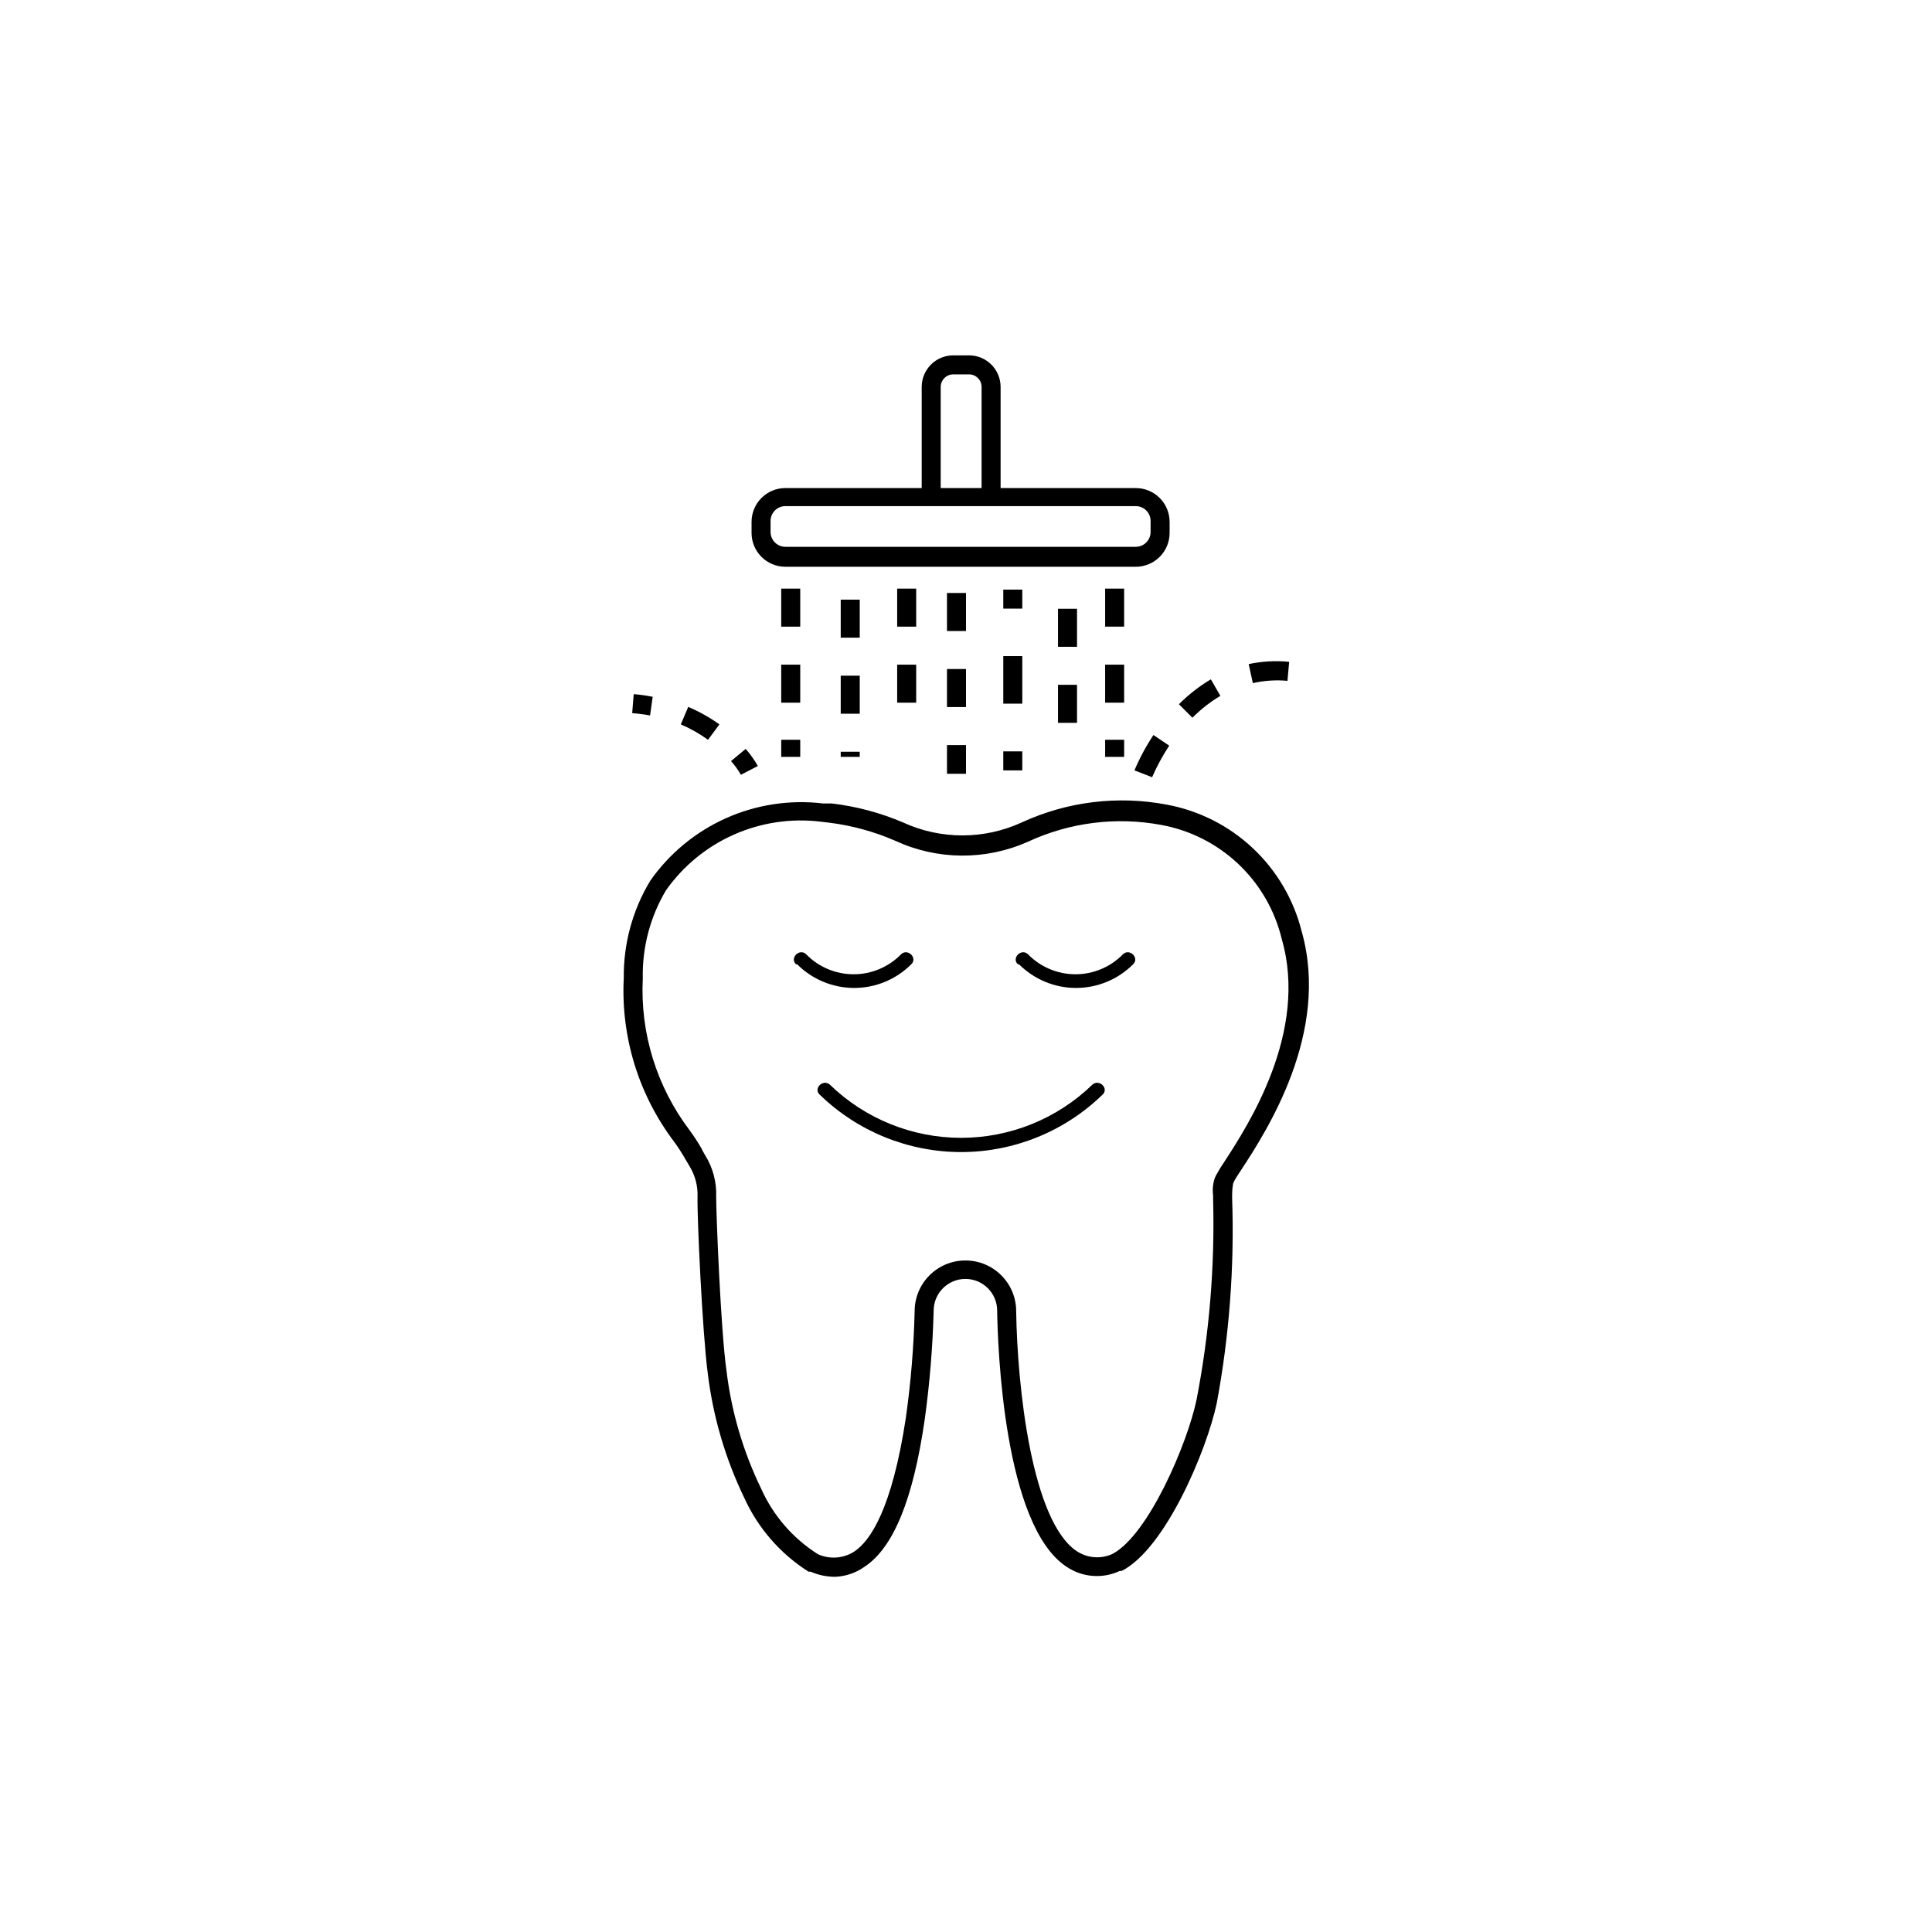 <?xml version="1.0" encoding="UTF-8"?>
<!-- The Best Svg Icon site in the world: iconSvg.co, Visit us! https://iconsvg.co -->
<svg fill="#000000" width="800px" height="800px" version="1.1" viewBox="144 144 512 512" xmlns="http://www.w3.org/2000/svg">
 <g>
  <path d="m365.18 561.87c-2.184-0.02-4.344-0.48-6.348-1.359h-0.555c-7.488-4.738-13.426-11.57-17.078-19.648-4.977-10.332-8.227-21.414-9.621-32.797-1.461-10.984-2.871-41.969-2.719-46.805h-0.004c0.125-2.949-0.648-5.863-2.215-8.363l-0.957-1.613c-0.902-1.598-1.895-3.148-2.973-4.633-9.469-12.473-14.215-27.895-13.402-43.531-0.094-9.047 2.332-17.945 7.004-25.691 5.062-7.246 11.996-12.977 20.062-16.59 8.062-3.609 16.957-4.965 25.734-3.918h2.316c6.504 0.77 12.867 2.465 18.895 5.039 9.977 4.578 21.457 4.578 31.438 0 11.992-5.535 25.41-7.191 38.391-4.734 8.57 1.57 16.512 5.582 22.863 11.551 6.356 5.969 10.852 13.645 12.957 22.102 7.609 26.902-9.473 53.102-15.922 62.977-0.957 1.461-1.664 2.519-1.914 3.023l-0.352 0.805c-0.164 0.914-0.25 1.844-0.254 2.773v1.059-0.004c0.625 18.219-0.742 36.445-4.082 54.363-2.621 12.344-13.551 38.543-25.191 44.438h-0.504 0.004c-4.57 2.141-9.93 1.723-14.109-1.109-16.676-10.934-18.238-58.441-18.391-67.863h0.004c0-4.648-3.769-8.414-8.414-8.414-4.648 0-8.414 3.766-8.414 8.414-0.258 9.641-1.047 19.262-2.367 28.816-3.074 21.262-8.312 34.059-16.02 39.094l-0.004 0.004c-2.305 1.621-5.039 2.531-7.859 2.617zm-35.266-113.41 0.906 1.613c2.098 3.324 3.133 7.207 2.973 11.133 0 4.684 1.211 35.266 2.719 45.949h0.004c1.289 10.828 4.371 21.367 9.117 31.184 3.191 7.215 8.453 13.316 15.113 17.535 3.098 1.41 6.699 1.164 9.574-0.656 4.332-2.82 10.078-11.336 13.754-35.57 1.312-9.336 2.086-18.738 2.316-28.16 0-7.43 6.023-13.453 13.453-13.453 7.43 0 13.453 6.023 13.453 13.453 0.301 19.902 4.082 55.723 16.121 63.633v-0.004c2.797 1.82 6.332 2.086 9.371 0.707 9.574-5.039 19.902-29.32 22.32-40.91h-0.004c3.387-17.488 4.856-35.293 4.383-53.102v-1.008c-0.211-1.559-0.055-3.148 0.453-4.637l0.352-0.754h0.004c0.688-1.266 1.445-2.496 2.266-3.68 6.098-9.371 22.27-34.207 15.113-58.895-1.824-7.59-5.812-14.488-11.484-19.855-5.668-5.363-12.777-8.969-20.457-10.371-11.93-2.219-24.254-0.668-35.266 4.434-11.238 5.016-24.102 4.926-35.266-0.254-5.586-2.426-11.488-4.039-17.531-4.785l-2.168-0.25v-0.004c-7.844-0.957-15.797 0.227-23.02 3.43-7.223 3.203-13.438 8.301-17.992 14.758-4.191 7.047-6.32 15.129-6.144 23.328-0.734 14.48 3.676 28.758 12.445 40.305 1.176 1.621 2.269 3.305 3.273 5.039l-2.117 1.359z"/>
  <path d="m444.99 294.2h-92.852c-4.953 0-8.969-4.016-8.969-8.969v-2.922c0-4.953 4.016-8.969 8.969-8.969h92.852c2.379 0 4.66 0.945 6.34 2.629 1.684 1.68 2.629 3.961 2.629 6.34v2.922c0 2.379-0.945 4.66-2.629 6.34-1.68 1.684-3.961 2.629-6.34 2.629zm-92.852-16.07c-2.172 0-3.93 1.758-3.93 3.93v2.922c0 2.168 1.758 3.93 3.93 3.93h92.852c1.043 0 2.043-0.414 2.777-1.152 0.738-0.738 1.152-1.738 1.152-2.777v-2.922c0-2.172-1.758-3.93-3.93-3.93z"/>
  <path d="m409.17 276.31h-5.039v-29.824c-0.027-1.816-1.508-3.277-3.324-3.273h-4.184c-1.816-0.004-3.297 1.457-3.324 3.273v29.824h-5.039v-29.824c0.031-4.602 3.766-8.312 8.363-8.312h4.184c4.598 0 8.336 3.711 8.363 8.312z"/>
  <path d="m356.07 344.58h-5.039v-4.531h5.039zm0-14.359h-5.039v-10.078h5.039zm0-20.152h-5.039v-10.078h5.039z"/>
  <path d="m371.84 344.58h-5.039v-1.359h5.039zm0-11.438h-5.039v-10.078h5.039zm0-20.152h-5.039v-10.078h5.039z"/>
  <path d="m386.8 340.3h-5.039zm0-10.078h-5.039v-10.078h5.039zm0-20.152h-5.039v-10.078h5.039z"/>
  <path d="m400 349.06h-5.039v-7.606h5.039zm0-17.684h-5.039v-10.078h5.039zm0-20.152h-5.039v-10.078h5.039z"/>
  <path d="m441.91 344.58h-5.039l0.004-4.531h5.039zm0-14.359h-5.039v-10.078h5.039zm0-20.152h-5.039v-10.078h5.039z"/>
  <path d="m429.42 335.56h-5.039v-10.078h5.039zm0-20.152h-5.039v-10.078h5.039z"/>
  <path d="m409.88 300.25h5.039v5.039h-5.039z"/>
  <path d="m409.88 317.88h5.039v12.594h-5.039z"/>
  <path d="m409.88 343.12h5.039v5.039h-5.039z"/>
  <path d="m340.35 349.32c-0.75-1.293-1.629-2.508-2.621-3.629l3.879-3.223c1.234 1.391 2.316 2.91 3.227 4.531z"/>
  <path d="m331.63 340.05c-2.246-1.621-4.664-2.988-7.207-4.082l1.965-4.637c2.914 1.246 5.684 2.801 8.266 4.637z"/>
  <path d="m316.27 333.6c-1.566-0.289-3.148-0.492-4.734-0.605l0.402-5.039c1.691 0.133 3.375 0.371 5.035 0.707z"/>
  <path d="m449.32 349.97-4.684-1.812c1.387-3.273 3.074-6.41 5.039-9.371l4.18 2.82c-1.75 2.652-3.266 5.453-4.535 8.363zm10.68-15.77-3.578-3.578 0.004 0.004c2.535-2.543 5.379-4.762 8.465-6.602l2.519 4.383c-2.703 1.613-5.191 3.559-7.406 5.793zm16.02-9.168-1.109-5.039h0.004c3.523-0.754 7.144-0.961 10.73-0.602l-0.453 5.039v-0.004c-3.066-0.281-6.164-0.074-9.168 0.605z"/>
  <path d="m355.26 399.55c4.004 4.012 9.441 6.266 15.113 6.266 5.668 0 11.105-2.254 15.113-6.266 1.762-1.664-0.906-4.332-2.672-2.672h0.004c-3.312 3.398-7.856 5.312-12.598 5.312-4.742 0-9.285-1.914-12.594-5.312-1.762-1.664-4.434 1.008-2.672 2.672z"/>
  <path d="m414.05 399.55c4.008 4.012 9.445 6.266 15.113 6.266 5.672 0 11.109-2.254 15.117-6.266 1.762-1.664-0.906-4.332-2.672-2.672-3.309 3.398-7.852 5.312-12.594 5.312-4.746 0-9.285-1.914-12.598-5.312-1.762-1.664-4.434 1.008-2.672 2.672z"/>
  <path d="m361.25 434.11c10.035 9.746 23.473 15.199 37.461 15.199 13.988 0 27.426-5.453 37.457-15.199 1.812-1.613-0.855-4.281-2.672-2.672v0.004c-9.324 9.039-21.801 14.094-34.785 14.094-12.988 0-25.465-5.055-34.789-14.094-1.812-1.613-4.484 1.059-2.672 2.672z"/>
 </g>
</svg>